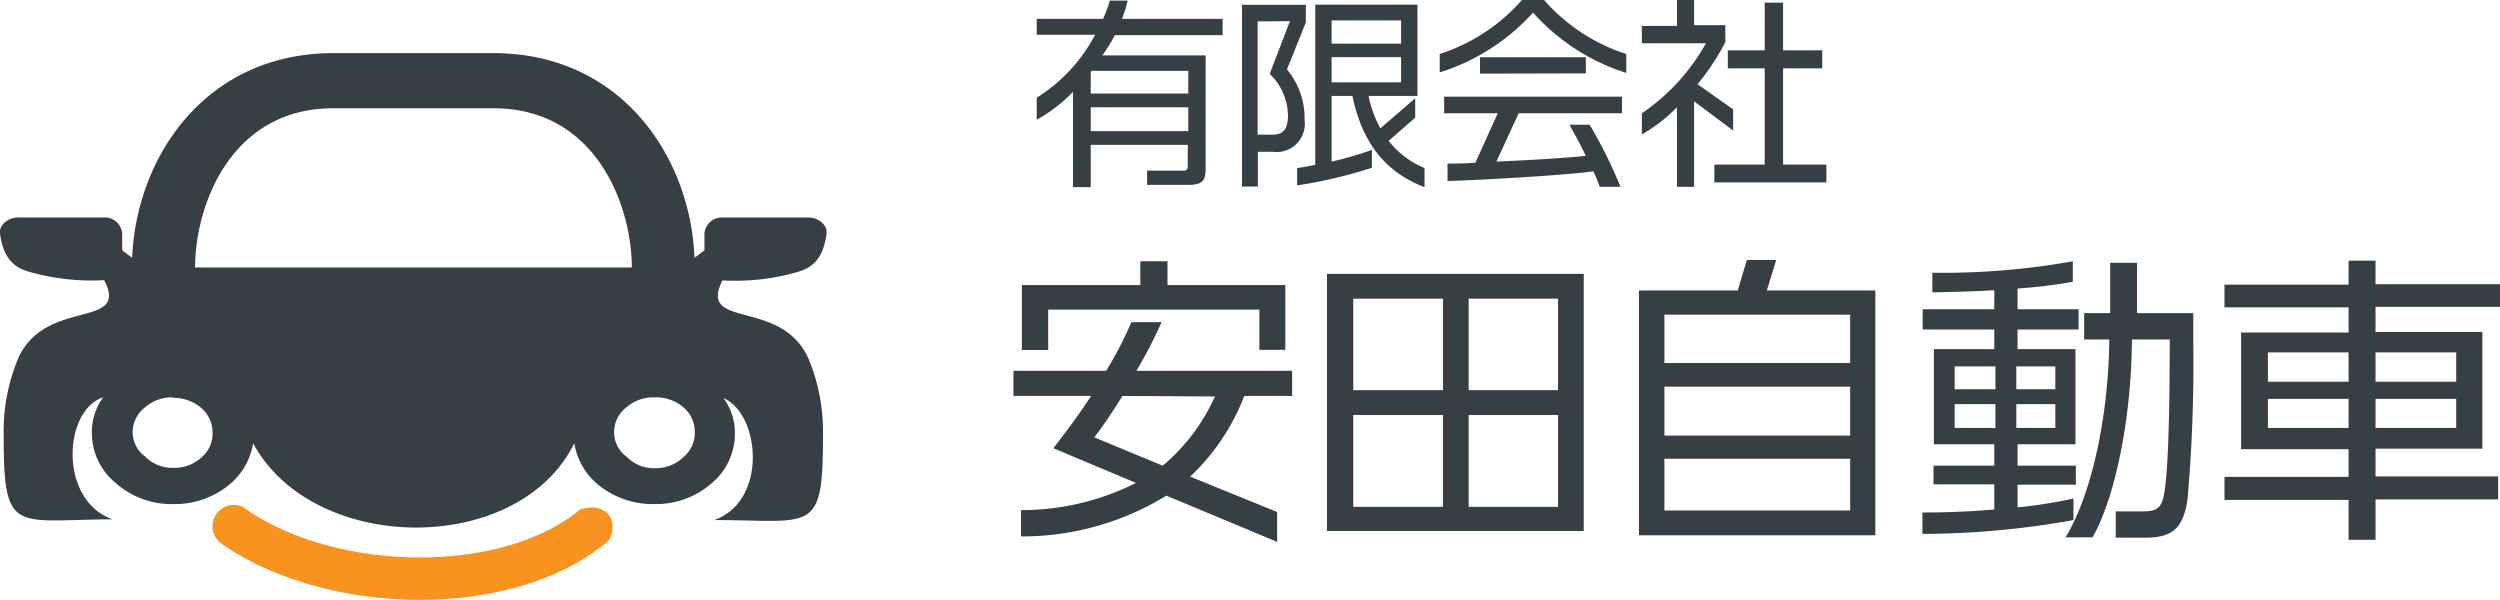 <svg xmlns="http://www.w3.org/2000/svg" viewBox="0 0 198.63 47.66"><defs><style>.cls-1{fill:#363f44;}.cls-2{fill:#f7931e;}</style></defs><title>site_name</title><g id="レイヤー_2" data-name="レイヤー 2"><g id="デザイン"><path class="cls-1" d="M98.86,31.46a17.35,17.35,0,0,1-4.3,6.41l6.91,2.81v2.37l-8.8-3.67a21.92,21.92,0,0,1-11.55,3.24V40.53a20.3,20.3,0,0,0,9.14-2.16l-6.57-2.76c.91-1.17,2-2.61,3-4.15H80.52v-2h7.37a30.28,30.28,0,0,0,2-3.86h2.4a37.71,37.71,0,0,1-2,3.86h12.37v2Zm1.2-3.67V24.6H83.28v3.21H81.19V22.65H90.6V20.76h2.16v1.89h9.36v5.14ZM89.18,31.46c-.81,1.32-1.6,2.45-2.23,3.29L92.38,37a15.35,15.35,0,0,0,4.15-5.5Z"/><path class="cls-1" d="M105.43,42.19V21.76h20.4V42.19Zm9.22-18.46h-7.13V31h7.13Zm0,9.24h-7.13v7.3h7.13Zm9.14-9.24h-7.1V31h7.1Zm0,9.24h-7.1v7.3h7.1Z"/><path class="cls-1" d="M130.22,42.53V23.08h7.85l.72-2.42h2.33l-.74,2.42H149V42.53ZM147,25H132.24v3.84H147Zm0,5.72H132.24v3.89H147Zm0,5.73H132.24v4.11H147Z"/><path class="cls-1" d="M160.3,26.18v1.56h4.6V35.3h-4.6V37h4.63v1.51H160.3v1.8a37.32,37.32,0,0,0,4.44-.7v1.71a68.45,68.45,0,0,1-12,1.1v-1.7c1.8,0,3.79-.07,5.71-.24v-2h-4.83V37h4.83V35.3h-4.8V27.74h4.8V26.18h-5.69V24.57h5.69V23.06c-1.68.1-3.39.14-4.92.17V21.67a58.59,58.59,0,0,0,11.16-.91v1.63a39.28,39.28,0,0,1-4.39.53v1.65h4.85v1.61Zm-1.76,2.93H155.3v1.82h3.24Zm0,3H155.3V34h3.24Zm4.76-3h-3.1v1.82h3.1Zm0,3h-3.1V34h3.1Zm10.51,7.49c-.34,2.57-1.39,3.12-3.43,3.12H168.1V40.63h2.13c1.23,0,1.59-.29,1.78-1.82.31-2.33.38-7.35.38-11.84h-3c-.07,7.28-1.65,13.2-3.14,15.72h-2.14c2-3.24,3.41-9.38,3.48-15.72h-2V24.88h2.07v-4h2.13v4h4.47v2.19A125.45,125.45,0,0,1,173.81,39.62Z"/><path class="cls-1" d="M188.74,24.38v2h8.49v9.27h-8.49v2.2h9.74v1.83h-9.74v3.21H186.6V39.72h-9.86V37.89h9.86v-2.2h-8.54V26.42h8.54v-2h-9.86v-1.8h9.86V20.71h2.14v1.87h9.89v1.8ZM186.6,28h-6.41v2.33h6.41Zm0,3.69h-6.41V34h6.41ZM195.15,28h-6.41v2.33h6.41Zm0,3.69h-6.41V34h6.41Z"/><path class="cls-1" d="M88.58,2.79c-.29.54-.61,1.08-1,1.61h8.21v9c0,1-.3,1.29-1.41,1.29H91.14V13.56H94c.29,0,.37-.1.37-.37V11.51H86.66v3.36H85.25V7.3a12.23,12.23,0,0,1-2.88,2.21V7.76a13,13,0,0,0,4.64-5H82.37V1.5h5.27A11.56,11.56,0,0,0,88.18.05h1.41a10,10,0,0,1-.45,1.45h8V2.79Zm5.83,2.84H86.74l-.08.1v1.7h7.75Zm0,2.89H86.66v1.9h7.75Z"/><path class="cls-1" d="M102.25,5.52a6,6,0,0,1,1.4,4,2.24,2.24,0,0,1-2.51,2.54h-1.2v2.76H98.68V.38h5.07v1.4ZM99.92,1.7v9h1.17c.8,0,1.24-.36,1.24-1.5a4.63,4.63,0,0,0-1.45-3.33l1.61-4.19Zm7.53,5.92H105.8v5.22a28.34,28.34,0,0,0,3.2-.93v1.42a37.47,37.47,0,0,1-5.94,1.4V13.35c.47-.06,1-.16,1.44-.26V.37h8.12V7.62h-3.89a9.55,9.55,0,0,0,.94,2.58l2.77-2.39V9.35l-2.11,1.84a7,7,0,0,0,2.85,2.16v1.52C110.14,13.7,108.26,11.46,107.45,7.62Zm3.87-6H105.8V3.47h5.52Zm0,2.92H105.8v2h5.52Z"/><path class="cls-1" d="M121.8,1a16.7,16.7,0,0,1-7.41,4.75V4.29A14.67,14.67,0,0,0,120.92,0h1.76a14.62,14.62,0,0,0,6.53,4.29v1.5A16.64,16.64,0,0,1,121.8,1ZM120.66,9l-1.77,3.84c2.44-.11,5.39-.27,7.1-.46-.46-1-1-1.92-1.29-2.47h1.6a37.63,37.63,0,0,1,2.45,4.93H127.1a12.29,12.29,0,0,0-.5-1.23c-2.53.35-9.89.74-11.59.77V13c.42,0,1.22,0,2.21-.07L119,9h-4.26V7.68h14.13V9Zm-3.07-3.15V4.55H126V5.83Z"/><path class="cls-1" d="M134.6,8.05v6.79h-1.36V9.24l0-.72a12.88,12.88,0,0,1-2.79,2.16V9a16.37,16.37,0,0,0,5.09-5.56h-5.09V2.06h2.79V0h1.36v2h2.48V3.35a18.44,18.44,0,0,1-2.21,3.34l2.83,2v1.68Zm1.61,6.44V13.08h4V5.43h-2.93V4h2.93V.21h1.46V4h3.11V5.43h-3.11v7.65h3.44v1.41Z"/></g><g id="logo"><path class="cls-1" d="M52,31.57a3.21,3.21,0,0,0-2.21.78,2.46,2.46,0,0,0-1,2,2.39,2.39,0,0,0,1,1.94A3,3,0,0,0,52,37.2a3.16,3.16,0,0,0,2.31-.89,2.47,2.47,0,0,0,.89-1.94,2.55,2.55,0,0,0-.89-2A3.35,3.35,0,0,0,52,31.57m-38.26,0a3.24,3.24,0,0,0-2.2.78,2.48,2.48,0,0,0-1,2,2.38,2.38,0,0,0,1,1.93,3,3,0,0,0,2.2.89A3.17,3.17,0,0,0,16,36.35a2.45,2.45,0,0,0,.89-1.93,2.57,2.57,0,0,0-.89-2A3.41,3.41,0,0,0,13.71,31.61ZM26.5,8.6c-8.23,0-11,7.82-11,12.65h34.7c0-4.83-2.78-12.65-11-12.65ZM.29,34.51a15.05,15.05,0,0,1,1.14-6c2.14-4.9,8.9-2.3,6.85-6.25a18,18,0,0,1-5.86-.64C1.11,21.29.27,20.53,0,18.56c-.09-.7.66-1.28,1.46-1.28H8.24a1.39,1.39,0,0,1,1.47,1.28v1.33l.79.59c.33-8,5.82-16.26,16-16.26H39.18c10.18,0,15.67,8.22,16,16.26l.79-.59V18.56a1.39,1.39,0,0,1,1.47-1.28h6.77c.8,0,1.55.58,1.46,1.28-.26,2-1.1,2.73-2.41,3.08a18,18,0,0,1-5.86.64c-2,3.95,4.71,1.35,6.85,6.25a15.05,15.05,0,0,1,1.14,6c0,8-.79,6.79-8.64,6.79,4.29-1.53,3.63-8.46.73-9.69a4.63,4.63,0,0,1,.91,2.81,5.15,5.15,0,0,1-1.9,4A6.69,6.69,0,0,1,52,40.05a6.86,6.86,0,0,1-4.63-1.67,5.37,5.37,0,0,1-1.74-3.16c-4.45,9-20.73,8.85-25.52,0a5.37,5.37,0,0,1-1.74,3.16,6.82,6.82,0,0,1-4.62,1.67A6.65,6.65,0,0,1,9.2,38.38a5.12,5.12,0,0,1-1.9-4,4.62,4.62,0,0,1,.9-2.81c-3.16,1-3.56,8.16.73,9.69C1.08,41.3.29,42.52.29,34.51Z"/><path class="cls-2" d="M19.44,40.38c3.59,2.54,8.79,3.91,13.93,3.91,4.87,0,9.61-1.23,12.75-3.83,2.52-.71,3.05,1.53,2.14,2.58-3.78,3.15-9.3,4.62-14.89,4.62-5.78,0-11.72-1.58-15.88-4.54a1.7,1.7,0,0,1,2-2.74"/></g></g></svg>